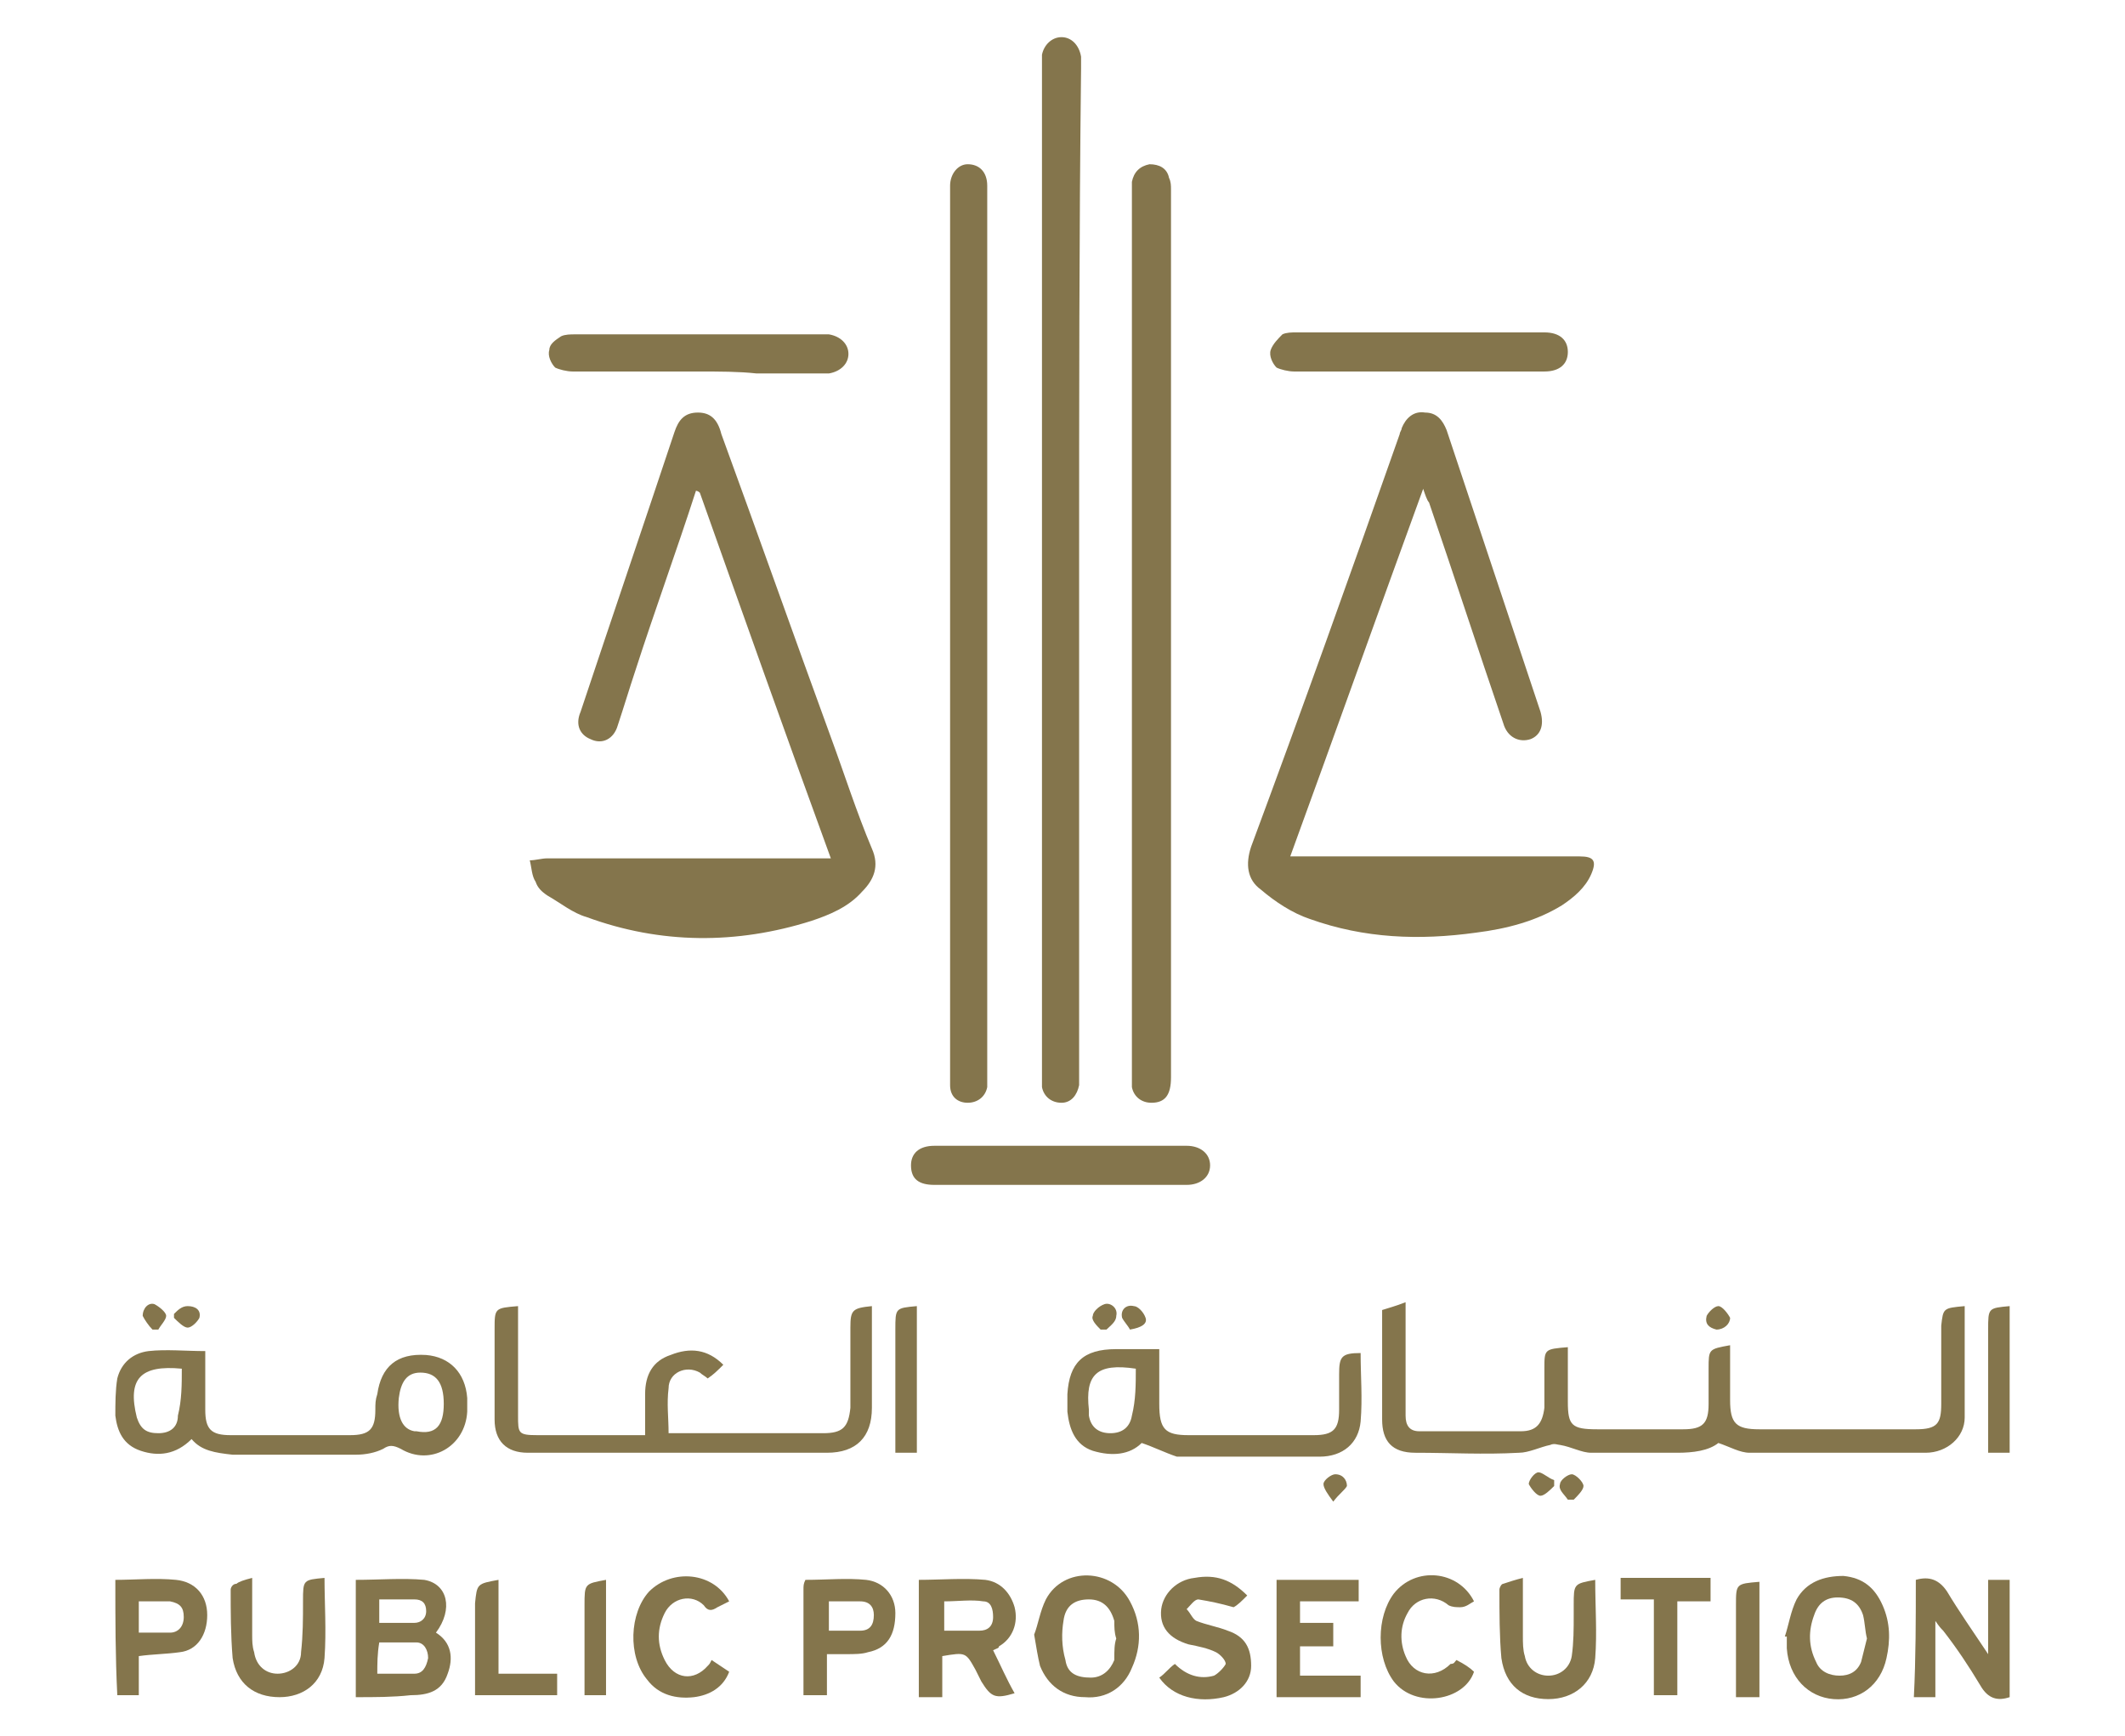 <svg xmlns="http://www.w3.org/2000/svg" xmlns:xlink="http://www.w3.org/1999/xlink" id="Layer_1" x="0px" y="0px" width="108.7px" height="88.8px" viewBox="36 57.1 108.7 88.8" xml:space="preserve"><g>	<path fill="#84754C" d="M71.6,82.2c-1,3.1-2.1,6.1-3.1,9.2c-0.3,0.9-0.6,1.9-0.9,2.8c-0.2,0.7-0.8,1-1.4,0.7  c-0.5-0.2-0.8-0.7-0.5-1.4c1.6-4.8,3.2-9.5,4.8-14.3c0.2-0.6,0.5-1,1.2-1c0.6,0,1,0.3,1.2,1.1c1.9,5.2,3.7,10.3,5.6,15.5  c0.7,1.9,1.3,3.8,2.1,5.7c0.4,0.9,0.1,1.6-0.5,2.2c-0.7,0.8-1.7,1.2-2.6,1.5c-3.8,1.2-7.7,1.2-11.5-0.2c-0.7-0.2-1.3-0.7-2-1.1  c-0.3-0.2-0.5-0.4-0.6-0.7c-0.2-0.3-0.2-0.7-0.3-1.1c0.3,0,0.6-0.1,0.9-0.1c4.6,0,9.2,0,13.8,0c0.2,0,0.4,0,0.7,0  c-2.3-6.3-4.5-12.5-6.7-18.7C71.7,82.2,71.6,82.2,71.6,82.2z"></path>	<path fill="#84754C" d="M108.8,82.1c-2.3,6.3-4.5,12.5-6.8,18.8c0.4,0,0.6,0,0.8,0c4.7,0,9.3,0,14,0c0.7,0,0.9,0.2,0.6,0.9  c-0.3,0.7-0.9,1.2-1.5,1.6c-1.3,0.8-2.8,1.2-4.4,1.4c-2.9,0.4-5.7,0.3-8.5-0.7c-0.9-0.3-1.8-0.9-2.5-1.5c-0.7-0.5-0.8-1.3-0.5-2.2  c2.6-7,5.1-14,7.6-21.1c0-0.1,0.1-0.2,0.1-0.3c0.2-0.5,0.6-0.9,1.2-0.8c0.6,0,0.9,0.4,1.1,0.9c1.6,4.8,3.2,9.6,4.8,14.4  c0.2,0.7,0,1.2-0.5,1.4c-0.6,0.2-1.2-0.1-1.4-0.8c-1.3-3.8-2.5-7.5-3.8-11.3C109,82.7,108.9,82.4,108.8,82.1z"></path>	<path fill="#84754C" d="M91.2,86.3c0,8.6,0,17.1,0,25.7c0,0.2,0,0.4,0,0.6c-0.1,0.5-0.4,0.9-0.9,0.9c-0.5,0-0.9-0.3-1-0.8  c0-0.2,0-0.4,0-0.5c0-17.3,0-34.6,0-51.8c0-0.2,0-0.3,0-0.5c0.1-0.5,0.5-0.9,1-0.9c0.5,0,0.9,0.4,1,1c0,0.2,0,0.4,0,0.6  C91.2,69.2,91.2,77.7,91.2,86.3z"></path>	<path fill="#84754C" d="M93.9,89.5c0-7.5,0-14.9,0-22.4c0-0.2,0-0.5,0-0.7c0.1-0.5,0.4-0.8,0.9-0.9c0.5,0,0.9,0.2,1,0.7  c0.1,0.2,0.1,0.4,0.1,0.6c0,15.1,0,30.2,0,45.4c0,0.9-0.3,1.3-1,1.3c-0.5,0-0.9-0.3-1-0.8c0-0.2,0-0.5,0-0.7  C93.9,104.5,93.9,97,93.9,89.5z"></path>	<path fill="#84754C" d="M84.6,89.6c0-7.5,0-15,0-22.5c0-0.2,0-0.4,0-0.5c0-0.6,0.4-1.1,0.9-1.1c0.6,0,1,0.4,1,1.1  c0,0.2,0,0.4,0,0.5c0,15,0,30,0,44.9c0,0.2,0,0.5,0,0.7c-0.1,0.5-0.5,0.8-1,0.8c-0.5,0-0.9-0.3-0.9-0.9c0-0.2,0-0.4,0-0.6  C84.6,104.6,84.6,97.1,84.6,89.6z"></path>	<path fill="#84754C" d="M136.5,123.9c0,1.9,0,3.8,0,5.7c0,1-0.9,1.8-2,1.8c-3,0-6,0-9,0c-0.5,0-1-0.3-1.6-0.5  c-0.5,0.4-1.3,0.5-2.1,0.5c-1.5,0-2.9,0-4.4,0c-0.5,0-1-0.3-1.6-0.4c-0.1,0-0.3-0.1-0.5,0c-0.5,0.1-1.1,0.4-1.6,0.4  c-1.8,0.1-3.5,0-5.3,0c-1.2,0-1.7-0.6-1.7-1.7c0-1.8,0-3.5,0-5.3c0-0.1,0-0.2,0-0.3c0.3-0.1,0.7-0.2,1.2-0.4c0,1.1,0,2.1,0,3.1  c0,0.9,0,1.8,0,2.7c0,0.5,0.2,0.8,0.7,0.8c1.7,0,3.5,0,5.2,0c0.8,0,1.1-0.4,1.2-1.2c0-0.6,0-1.3,0-2c0-1,0-1,1.2-1.1  c0,0.9,0,1.9,0,2.8c0,1.2,0.2,1.4,1.5,1.4c1.5,0,3,0,4.4,0c1,0,1.3-0.3,1.3-1.3c0-0.6,0-1.2,0-1.8c0-1,0-1,1.1-1.2  c0,0.9,0,1.9,0,2.8c0,1.2,0.3,1.5,1.5,1.5c2.7,0,5.4,0,8,0c1.1,0,1.3-0.3,1.3-1.3c0-1.3,0-2.6,0-4C135.4,124,135.4,124,136.5,123.9  z"></path>	<path fill="#84754C" d="M62.5,123.9c0,1.9,0,3.7,0,5.6c0,0.9,0,1,1,1c1.6,0,3.2,0,4.8,0c0.2,0,0.4,0,0.7,0c0-0.7,0-1.4,0-2.1  c0-1,0.4-1.7,1.3-2c1-0.4,1.9-0.3,2.7,0.5c-0.3,0.3-0.5,0.5-0.8,0.7c-0.1-0.1-0.3-0.2-0.4-0.3c-0.7-0.4-1.6,0-1.6,0.8  c-0.1,0.8,0,1.5,0,2.3c0.2,0,0.4,0,0.5,0c2.5,0,5,0,7.4,0c1,0,1.3-0.3,1.4-1.3c0-1.4,0-2.7,0-4.1c0-0.9,0.1-1,1.1-1.1  c0,0.2,0,0.3,0,0.5c0,1.6,0,3.2,0,4.7c0,1.5-0.8,2.3-2.3,2.3c-5.1,0-10.2,0-15.3,0c-1.1,0-1.7-0.6-1.7-1.7c0-1.5,0-3.1,0-4.6  C61.3,124,61.3,124,62.5,123.9z"></path>	<path fill="#84754C" d="M45.8,130.7c-0.8,0.8-1.7,0.9-2.6,0.6c-0.9-0.3-1.2-1-1.3-1.8c0-0.6,0-1.3,0.1-1.9c0.2-0.8,0.8-1.3,1.6-1.4  c0.9-0.1,1.9,0,2.9,0c0,1,0,2,0,3c0,1,0.3,1.3,1.3,1.3c2,0,4.1,0,6.1,0c1,0,1.3-0.3,1.3-1.3c0-0.3,0-0.5,0.1-0.8  c0.2-1.4,1-2.1,2.5-2c1.2,0.1,2,0.9,2.1,2.2c0,0.2,0,0.5,0,0.7c-0.1,1.8-1.9,2.8-3.4,1.9c-0.4-0.2-0.6-0.2-0.9,0  c-0.4,0.2-0.9,0.3-1.4,0.3c-2.1,0-4.2,0-6.3,0C47,131.4,46.3,131.3,45.8,130.7z M45.3,127.1c-2.1-0.2-2.8,0.5-2.3,2.5  c0.2,0.6,0.5,0.8,1.1,0.8c0.6,0,1-0.3,1-0.9C45.3,128.7,45.3,127.9,45.3,127.1z M58.7,128.9c0-1.1-0.4-1.6-1.2-1.6  c-0.7,0-1,0.5-1.1,1.3c-0.1,1,0.2,1.6,0.8,1.7c0,0,0.1,0,0.1,0C58.3,130.5,58.7,130,58.7,128.9z"></path>	<path fill="#84754C" d="M94.4,130.9c-0.6,0.6-1.5,0.7-2.5,0.4c-0.9-0.3-1.2-1.1-1.3-2c0-0.3,0-0.6,0-0.9c0.1-1.6,0.8-2.3,2.5-2.3  c0.7,0,1.4,0,2.2,0c0,1,0,1.9,0,2.8c0,1.3,0.3,1.6,1.5,1.6c2.1,0,4.3,0,6.4,0c1,0,1.3-0.3,1.3-1.3c0-0.6,0-1.2,0-1.8  c0-0.9,0.1-1.1,1.1-1.1c0,1.2,0.1,2.3,0,3.5c-0.1,1.1-0.9,1.8-2.1,1.8c-2.4,0-4.9,0-7.3,0C95.6,131.4,95,131.1,94.4,130.9z   M94.1,127.1c-2-0.3-2.6,0.3-2.4,2.1c0,0.1,0,0.2,0,0.3c0.1,0.6,0.5,0.9,1.1,0.9c0.6,0,1-0.3,1.1-0.9  C94.1,128.7,94.1,127.9,94.1,127.1z"></path>	<path fill="#84754C" d="M71.7,76.1c-2.1,0-4.3,0-6.4,0c-0.3,0-0.7-0.1-0.9-0.2c-0.2-0.2-0.4-0.6-0.3-0.9c0-0.3,0.3-0.5,0.6-0.7  c0.2-0.1,0.5-0.1,0.7-0.1c4.2,0,8.4,0,12.5,0c0.2,0,0.3,0,0.5,0c0.6,0.1,1,0.5,1,1c0,0.5-0.4,0.9-1,1c-1.2,0-2.4,0-3.7,0  C73.8,76.1,72.8,76.1,71.7,76.1z"></path>	<path fill="#84754C" d="M90.3,117.7c-2.2,0-4.3,0-6.5,0c-0.8,0-1.2-0.3-1.2-1c0-0.6,0.4-1,1.2-1c4.3,0,8.6,0,12.9,0  c0.7,0,1.2,0.4,1.2,1c0,0.6-0.5,1-1.2,1C94.6,117.7,92.4,117.7,90.3,117.7z"></path>	<path fill="#84754C" d="M108.6,76.1c-2.1,0-4.3,0-6.4,0c-0.3,0-0.7-0.1-0.9-0.2c-0.2-0.2-0.4-0.6-0.3-0.9c0.1-0.3,0.4-0.6,0.6-0.8  c0.2-0.1,0.5-0.1,0.7-0.1c4.2,0,8.4,0,12.5,0c0.1,0,0.2,0,0.2,0c0.8,0,1.2,0.4,1.2,1c0,0.6-0.4,1-1.2,1  C113,76.1,110.8,76.1,108.6,76.1z"></path>	<path fill="#84754C" d="M54.2,143.9c0-2,0-4,0-6c1.2,0,2.4-0.1,3.5,0c1.2,0.2,1.5,1.5,0.6,2.7c0.8,0.5,0.9,1.3,0.6,2.1  c-0.3,0.9-1,1.1-1.9,1.1C56.1,143.9,55.2,143.9,54.2,143.9z M55.3,142.7c0.7,0,1.3,0,1.9,0c0.4,0,0.6-0.3,0.7-0.8  c0-0.4-0.2-0.8-0.6-0.8c-0.6,0-1.3,0-1.9,0C55.3,141.7,55.3,142.2,55.3,142.7z M55.4,140.1c0.6,0,1.2,0,1.8,0  c0.3,0,0.6-0.2,0.6-0.6c0-0.4-0.2-0.6-0.6-0.6c-0.6,0-1.2,0-1.8,0C55.4,139.3,55.4,139.7,55.4,140.1z"></path>	<path fill="#84754C" d="M134,137.9c0.7-0.2,1.2,0,1.6,0.6c0.6,1,1.3,2,2.1,3.2c0-1.4,0-2.6,0-3.8c0.4,0,0.7,0,1.1,0c0,2,0,4,0,6  c-0.6,0.2-1.1,0.1-1.5-0.6c-0.6-1-1.2-1.9-1.9-2.8c-0.1-0.1-0.2-0.2-0.4-0.5c0,1.4,0,2.6,0,3.9c-0.4,0-0.8,0-1.1,0  C134,141.9,134,139.9,134,137.9z"></path>	<path fill="#84754C" d="M86.8,141.5c0.4,0.8,0.7,1.5,1.1,2.2c-1,0.3-1.2,0.2-1.7-0.6c-0.1-0.2-0.2-0.4-0.3-0.6  c-0.5-0.9-0.5-0.9-1.7-0.7c0,0.7,0,1.3,0,2.1c-0.4,0-0.8,0-1.2,0c0-1.8,0-3.7,0-5.5c0-0.2,0-0.3,0-0.5c1.1,0,2.3-0.1,3.4,0  c0.8,0.1,1.3,0.7,1.5,1.4c0.2,0.8-0.1,1.6-0.8,2C87.1,141.4,87,141.4,86.8,141.5z M84.3,140.5c0.6,0,1.2,0,1.8,0  c0.4,0,0.7-0.2,0.7-0.7c0-0.4-0.1-0.8-0.5-0.8c-0.6-0.1-1.3,0-2,0C84.3,139.6,84.3,140,84.3,140.5z"></path>	<path fill="#84754C" d="M127.3,140.8c0.2-0.6,0.3-1.3,0.6-1.9c0.5-0.9,1.4-1.2,2.4-1.2c1,0.1,1.6,0.6,2,1.5  c0.4,0.9,0.4,1.8,0.2,2.7c-0.3,1.4-1.4,2.2-2.7,2.1c-1.3-0.1-2.3-1.1-2.4-2.6c0-0.2,0-0.4,0-0.6  C127.4,140.8,127.3,140.8,127.3,140.8z M131.5,140.9c-0.1-0.4-0.1-0.8-0.2-1.2c-0.2-0.6-0.6-0.9-1.3-0.9c-0.6,0-1,0.3-1.2,0.9  c-0.3,0.8-0.3,1.6,0.1,2.4c0.2,0.5,0.7,0.7,1.2,0.7c0.5,0,0.9-0.2,1.1-0.7C131.3,141.7,131.4,141.3,131.5,140.9z"></path>	<path fill="#84754C" d="M88.9,140.7c0.2-0.5,0.3-1.2,0.6-1.8c0.9-1.7,3.4-1.6,4.3,0.1c0.6,1.1,0.6,2.3,0.1,3.4  c-0.4,1-1.3,1.6-2.4,1.5c-1.1,0-1.9-0.6-2.3-1.6C89.1,141.9,89,141.3,88.9,140.7z M93.1,140.9c-0.1-0.3-0.1-0.6-0.1-0.9  c-0.2-0.7-0.6-1.1-1.3-1.1c-0.7,0-1.2,0.3-1.3,1.1c-0.1,0.6-0.1,1.3,0.1,2c0.1,0.7,0.6,0.9,1.3,0.9c0.6,0,1-0.4,1.2-0.9  C93,141.5,93,141.2,93.1,140.9z"></path>	<path fill="#84754C" d="M99.8,138.7c-0.3,0.3-0.5,0.5-0.7,0.6c-0.7-0.2-1.2-0.3-1.8-0.4c-0.2,0-0.4,0.3-0.6,0.5  c0.2,0.2,0.3,0.5,0.5,0.6c0.5,0.2,1.1,0.3,1.6,0.5c0.9,0.3,1.2,0.9,1.2,1.8c0,0.8-0.6,1.4-1.4,1.6c-1.3,0.3-2.6,0-3.3-1  c0.3-0.2,0.5-0.5,0.8-0.7c0.6,0.6,1.3,0.8,2,0.6c0.2-0.1,0.5-0.4,0.6-0.6c0-0.2-0.3-0.5-0.5-0.6c-0.4-0.2-0.9-0.3-1.4-0.4  c-1-0.3-1.5-0.9-1.4-1.8c0.1-0.8,0.8-1.5,1.7-1.6C98.2,137.6,99,137.9,99.8,138.7z"></path>	<path fill="#84754C" d="M41.9,137.9c1,0,2.1-0.1,3.1,0c1,0.1,1.6,0.8,1.6,1.8c0,1-0.5,1.8-1.4,1.9c-0.7,0.1-1.4,0.1-2.1,0.2  c0,0.7,0,1.3,0,2c-0.4,0-0.7,0-1.1,0C41.9,141.8,41.9,139.9,41.9,137.9z M43.1,139c0,0.6,0,1,0,1.6c0.6,0,1.1,0,1.6,0  c0.4,0,0.7-0.3,0.7-0.8c0-0.5-0.2-0.7-0.7-0.8C44.1,139,43.6,139,43.1,139z"></path>	<path fill="#84754C" d="M78.3,141.7c0,0.7,0,1.4,0,2.1c-0.4,0-0.7,0-1.2,0c0-1.8,0-3.6,0-5.4c0-0.2,0-0.3,0.1-0.5  c1.1,0,2.1-0.1,3.1,0c0.9,0.1,1.5,0.8,1.5,1.7c0,1.1-0.4,1.8-1.4,2c-0.3,0.1-0.7,0.1-1.1,0.1C79,141.7,78.7,141.7,78.3,141.7z   M78.4,139c0,0.5,0,1,0,1.5c0.6,0,1.1,0,1.6,0c0.5,0,0.7-0.3,0.7-0.8c0-0.4-0.2-0.7-0.7-0.7C79.4,139,78.9,139,78.4,139z"></path>	<path fill="#84754C" d="M105.5,139c-1,0-2,0-3,0c0,0.4,0,0.7,0,1.1c0.5,0,1.1,0,1.7,0c0,0.4,0,0.7,0,1.2c-0.6,0-1.1,0-1.7,0  c0,0.5,0,1,0,1.5c1,0,2,0,3.1,0c0,0.4,0,0.8,0,1.1c-1.4,0-2.8,0-4.3,0c0-1,0-2,0-3c0-1,0-2,0-3c1.4,0,2.8,0,4.2,0  C105.5,138.2,105.5,138.5,105.5,139z"></path>	<path fill="#84754C" d="M117.6,137.9c0,1.4,0.1,2.7,0,4c-0.1,1.3-1.1,2.1-2.4,2.1c-1.3,0-2.2-0.7-2.4-2.1c-0.1-1.1-0.1-2.3-0.1-3.5  c0-0.1,0.1-0.3,0.2-0.3c0.3-0.1,0.6-0.2,1-0.3c0,1,0,2,0,3c0,0.3,0,0.7,0.1,1c0.1,0.6,0.6,1,1.2,1c0.6,0,1.1-0.4,1.2-1  c0.1-0.7,0.1-1.4,0.1-2.1c0-0.2,0-0.4,0-0.5C116.5,138.1,116.5,138.1,117.6,137.9z"></path>	<path fill="#84754C" d="M48.9,137.8c0,1,0,2,0,2.9c0,0.3,0,0.6,0.1,0.9c0.1,0.7,0.6,1.1,1.2,1.1c0.6,0,1.2-0.4,1.2-1.1  c0.1-0.9,0.1-1.7,0.1-2.6c0-1.1,0-1.1,1.1-1.2c0,1.3,0.1,2.7,0,4.1c-0.1,1.3-1.1,2-2.3,2c-1.3,0-2.2-0.7-2.4-2  c-0.1-1.2-0.1-2.4-0.1-3.5c0-0.1,0.1-0.3,0.3-0.3C48.2,138,48.5,137.9,48.9,137.8z"></path>	<path fill="#84754C" d="M73.3,139c-0.2,0.1-0.4,0.2-0.6,0.3c-0.3,0.2-0.5,0.2-0.7-0.1c-0.6-0.6-1.6-0.4-2,0.4  c-0.4,0.8-0.4,1.6,0,2.4c0.5,1,1.5,1.1,2.2,0.3c0.1-0.1,0.1-0.1,0.2-0.3c0.3,0.2,0.6,0.4,0.9,0.6c-0.3,0.8-1,1.2-1.8,1.3  c-0.9,0.1-1.8-0.1-2.4-0.9c-1-1.2-0.9-3.4,0.1-4.5C70.4,137.3,72.5,137.5,73.3,139z"></path>	<path fill="#84754C" d="M110.5,142c0.4,0.2,0.7,0.4,0.9,0.6c-0.5,1.5-3,1.9-4.1,0.5c-0.9-1.2-0.9-3.3,0-4.5  c1.1-1.4,3.3-1.2,4.1,0.4c-0.2,0.1-0.4,0.3-0.7,0.3c-0.2,0-0.4,0-0.6-0.1c-0.7-0.6-1.7-0.4-2.1,0.4c-0.4,0.7-0.4,1.5-0.1,2.2  c0.4,1,1.5,1.2,2.3,0.4C110.4,142.2,110.4,142.1,110.5,142z"></path>	<path fill="#84754C" d="M123.5,139c-0.6,0-1.1,0-1.7,0c0,1.6,0,3.2,0,4.8c-0.4,0-0.8,0-1.2,0c0-1.6,0-3.2,0-4.9c-0.6,0-1.1,0-1.7,0  c0-0.4,0-0.8,0-1.1c1.5,0,3,0,4.6,0C123.5,138.2,123.5,138.5,123.5,139z"></path>	<path fill="#84754C" d="M61.5,137.9c0,1.6,0,3.2,0,4.8c1,0,2,0,3,0c0,0.4,0,0.7,0,1.1c-1.4,0-2.7,0-4.2,0c0-0.2,0-0.4,0-0.6  c0-1.4,0-2.7,0-4.1C60.4,138.1,60.4,138.1,61.5,137.9z"></path>	<path fill="#84754C" d="M138.8,123.9c0,2.5,0,5,0,7.5c-0.4,0-0.7,0-1.1,0c0-0.2,0-0.4,0-0.6c0-1.9,0-3.8,0-5.7  C137.7,124,137.7,124,138.8,123.9z"></path>	<path fill="#84754C" d="M82.9,123.9c0,2.5,0,5,0,7.5c-0.4,0-0.7,0-1.1,0c0-0.2,0-0.4,0-0.6c0-1.9,0-3.8,0-5.7  C81.8,124,81.8,124,82.9,123.9z"></path>	<path fill="#84754C" d="M67,143.8c-0.4,0-0.7,0-1.1,0c0-1.6,0-3.1,0-4.6c0-1.1,0-1.1,1.1-1.3C67,139.9,67,141.8,67,143.8z"></path>	<path fill="#84754C" d="M126,143.9c-0.4,0-0.7,0-1.2,0c0-0.3,0-0.6,0-0.9c0-1.3,0-2.5,0-3.8c0-1.1,0-1.1,1.2-1.2  C126,139.9,126,141.8,126,143.9z"></path>	<path fill="#84754C" d="M116.2,133.8c-0.2-0.3-0.5-0.5-0.4-0.8c0-0.2,0.4-0.5,0.6-0.5c0.2,0,0.6,0.4,0.6,0.6c0,0.2-0.3,0.5-0.5,0.7  C116.4,133.8,116.3,133.8,116.2,133.8z"></path>	<path fill="#84754C" d="M115.5,133.1c-0.2,0.2-0.5,0.5-0.7,0.5c-0.2,0-0.5-0.4-0.6-0.6c0-0.2,0.3-0.6,0.5-0.6  c0.2,0,0.5,0.3,0.8,0.4C115.5,133,115.5,133.1,115.5,133.1z"></path>	<path fill="#84754C" d="M104.2,133.9c-0.3-0.4-0.5-0.7-0.5-0.9c0-0.2,0.4-0.5,0.6-0.5c0.4,0,0.6,0.3,0.6,0.6  C104.8,133.3,104.5,133.5,104.2,133.9z"></path>	<path fill="#84754C" d="M92.3,125.1c-0.2-0.2-0.5-0.5-0.4-0.7c0-0.2,0.3-0.5,0.6-0.6c0.3-0.1,0.7,0.2,0.6,0.6  c0,0.3-0.3,0.5-0.5,0.7C92.5,125.1,92.4,125.1,92.3,125.1z"></path>	<path fill="#84754C" d="M43.8,125.1c-0.2-0.2-0.4-0.5-0.5-0.7c0-0.4,0.3-0.7,0.6-0.6c0.2,0.1,0.6,0.4,0.6,0.6  c0,0.2-0.3,0.5-0.4,0.7C44,125.1,43.9,125.1,43.8,125.1z"></path>	<path fill="#84754C" d="M123.8,125.1c-0.4-0.1-0.6-0.3-0.5-0.7c0.1-0.2,0.4-0.5,0.6-0.5c0.2,0,0.5,0.4,0.6,0.6  C124.5,124.8,124.2,125.1,123.8,125.1z"></path>	<path fill="#84754C" d="M44.9,124.3c0.2-0.2,0.4-0.4,0.7-0.4c0.4,0,0.7,0.2,0.6,0.6c-0.1,0.2-0.4,0.5-0.6,0.5  c-0.2,0-0.5-0.3-0.7-0.5C44.9,124.5,44.9,124.4,44.9,124.3z"></path>	<path fill="#84754C" d="M93.8,125.1c-0.1-0.2-0.3-0.4-0.4-0.6c-0.1-0.4,0.2-0.7,0.6-0.6c0.2,0,0.5,0.3,0.6,0.6  C94.7,124.8,94.4,125,93.8,125.1z"></path></g></svg>